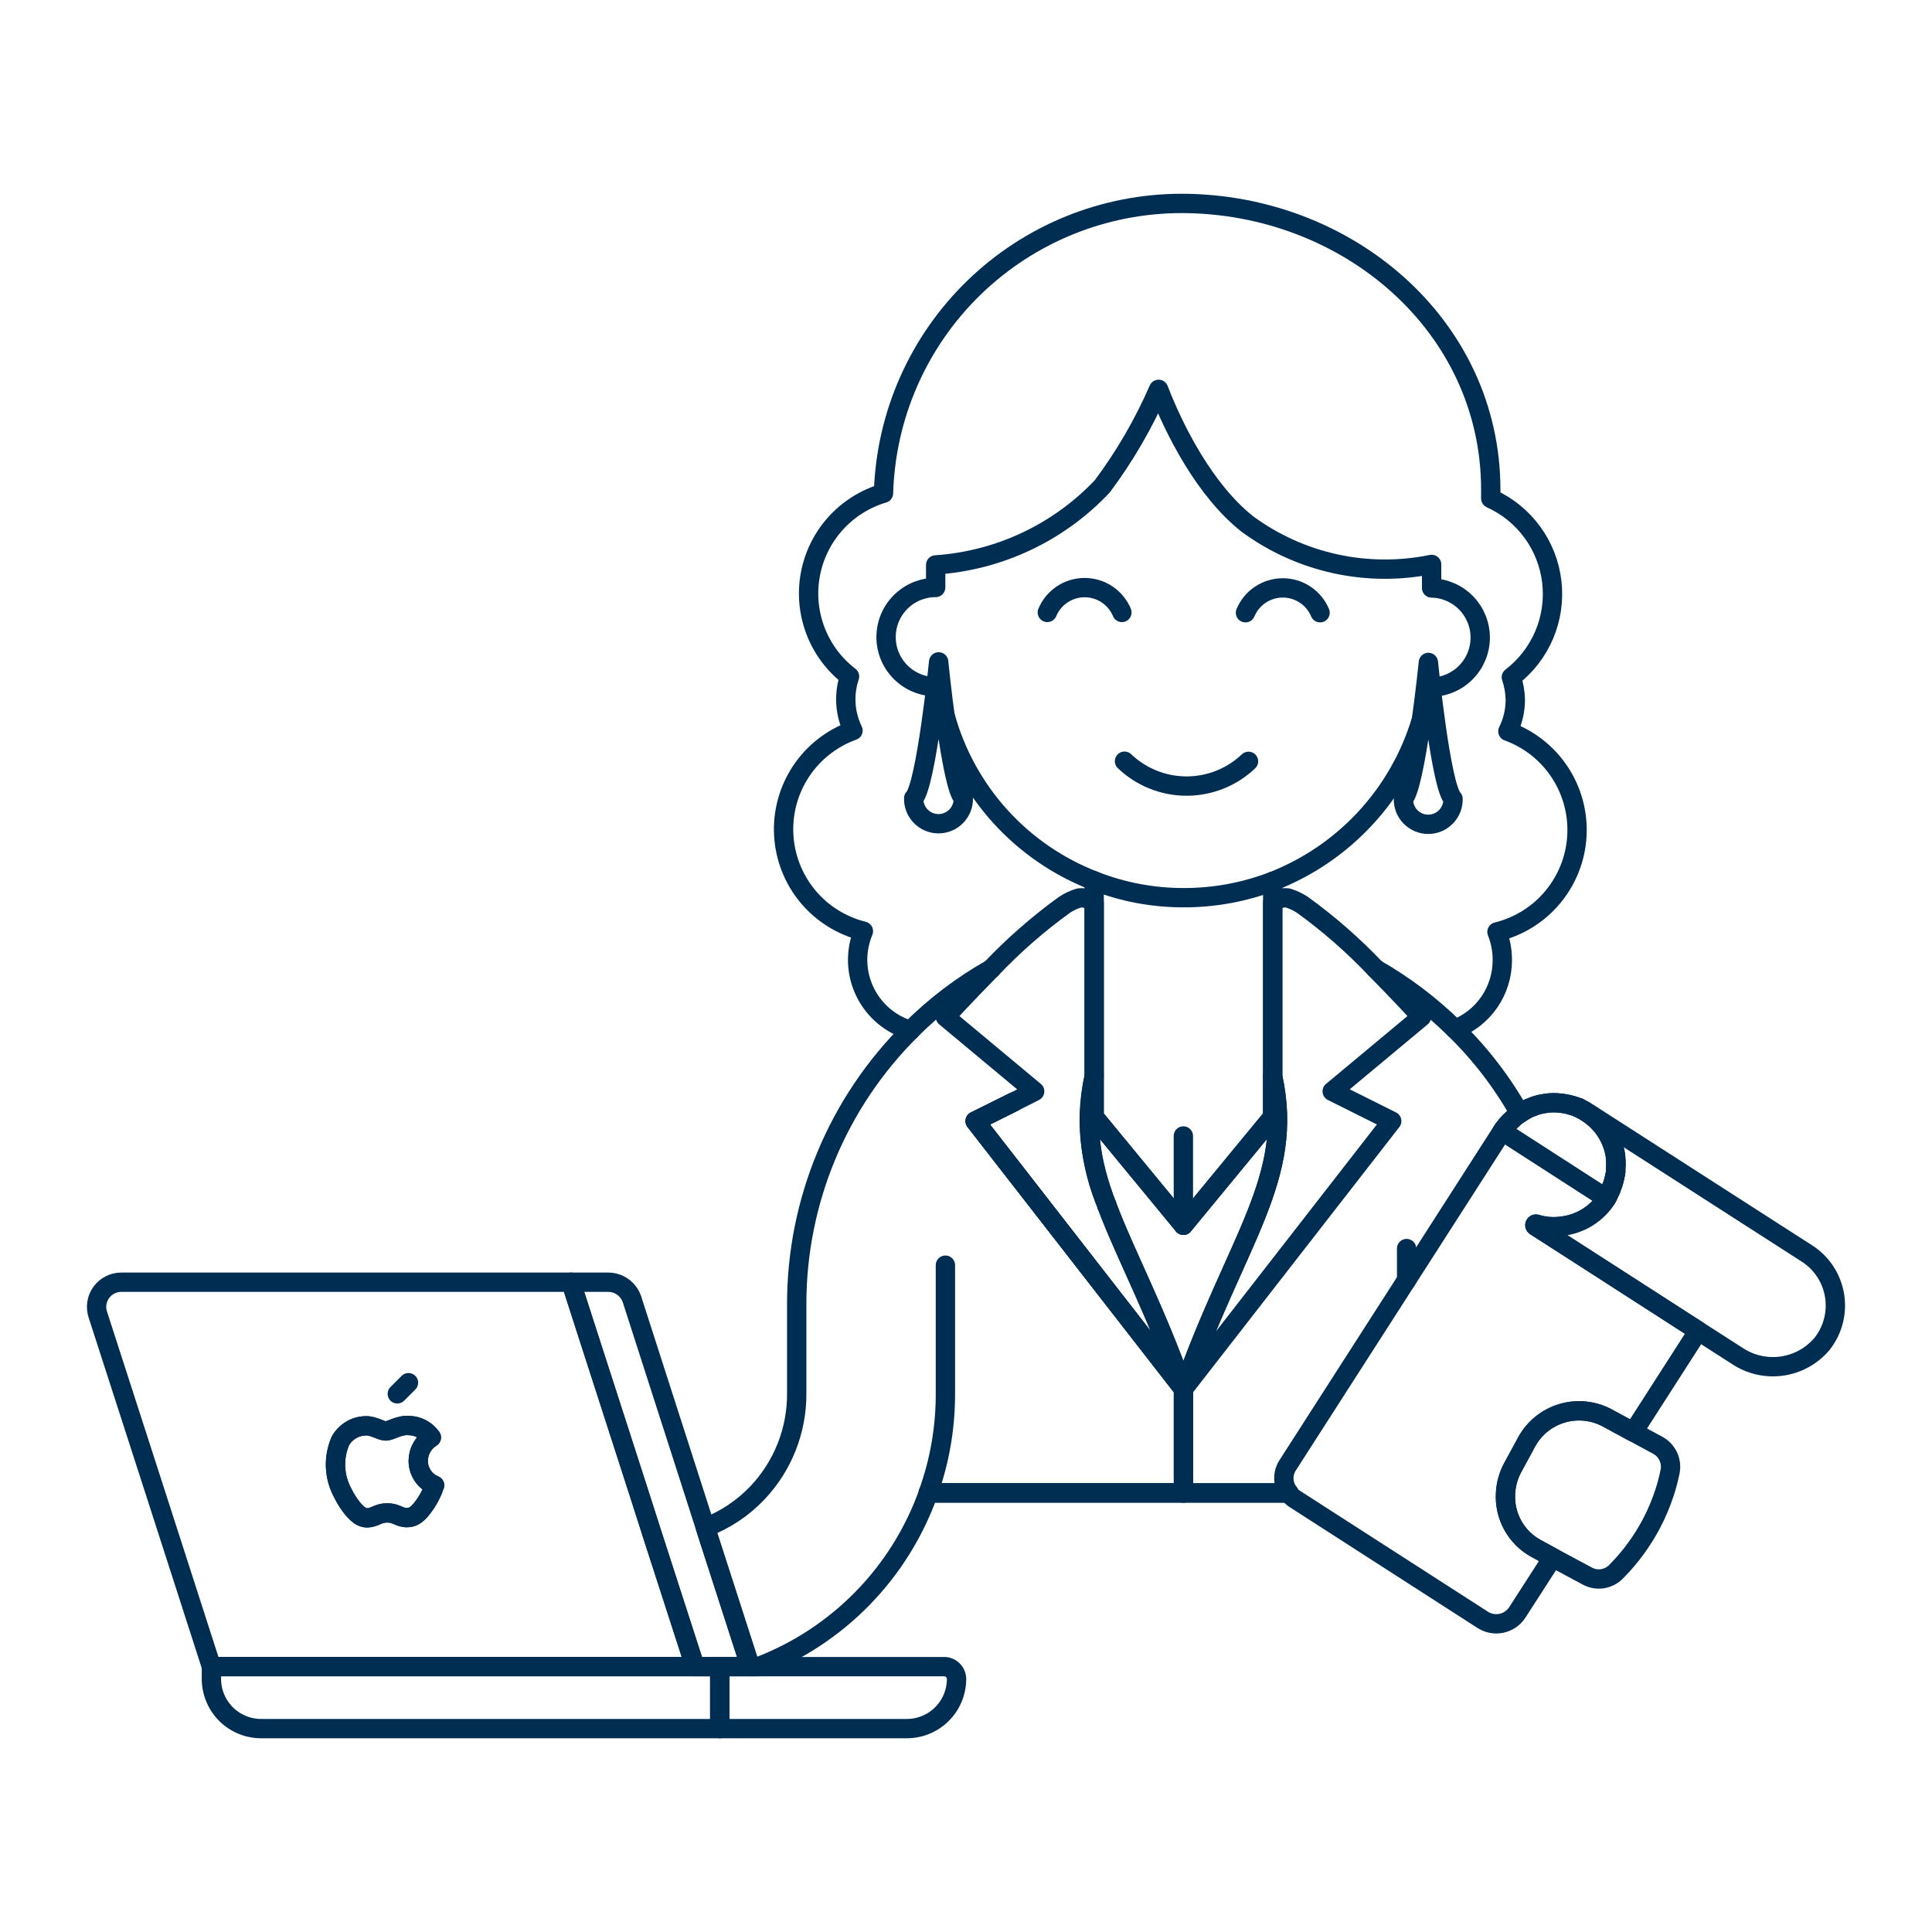 <?xml version="1.0" encoding="UTF-8"?>
<svg xmlns="http://www.w3.org/2000/svg" fill="none" viewBox="0 0 100 100" height="400" width="400">
  <path stroke="#002d52" stroke-linecap="round" stroke-linejoin="round" d="M22.494 76.882C22.481 76.895 22.443 77.049 22.34 77.267C22.258 77.445 22.163 77.616 22.058 77.781C21.788 78.166 21.519 78.551 21.082 78.551C20.672 78.564 20.53 78.307 20.043 78.307C19.556 78.307 19.414 78.551 19.016 78.564C18.618 78.577 18.284 78.153 18.016 77.764C17.911 77.603 17.817 77.436 17.733 77.264C17.513 76.855 17.388 76.401 17.368 75.936C17.348 75.472 17.434 75.009 17.618 74.582C17.749 74.349 17.939 74.154 18.169 74.017C18.398 73.879 18.66 73.805 18.927 73.799C19.338 73.786 19.727 74.068 19.967 74.068C20.207 74.068 20.685 73.735 21.173 73.786C21.4 73.79 21.623 73.849 21.824 73.956C22.025 74.063 22.198 74.216 22.328 74.402C22.122 74.529 21.951 74.707 21.832 74.918C21.713 75.129 21.65 75.367 21.648 75.609C21.646 75.882 21.725 76.148 21.876 76.375C22.027 76.602 22.242 76.778 22.494 76.882V76.882Z"></path>
  <path stroke="#002d52" stroke-linecap="round" stroke-linejoin="round" d="M57.289 62.405H57.302V62.418"></path>
  <path stroke="#002d52" stroke-linecap="round" stroke-linejoin="round" d="M47.124 53.331C46.332 53.098 45.638 52.614 45.145 51.952C44.652 51.29 44.387 50.486 44.39 49.66C44.396 49.158 44.497 48.661 44.69 48.197C43.558 47.918 42.545 47.282 41.802 46.383C41.059 45.484 40.626 44.37 40.565 43.205C40.505 42.041 40.821 40.887 41.467 39.916C42.112 38.945 43.054 38.208 44.151 37.813C43.726 36.939 43.662 35.934 43.972 35.013C43.18 34.406 42.571 33.591 42.213 32.659C41.855 31.727 41.762 30.714 41.944 29.732C42.126 28.751 42.576 27.838 43.244 27.097C43.912 26.355 44.773 25.812 45.73 25.529C45.845 21.511 47.523 17.696 50.406 14.896C53.289 12.095 57.15 10.528 61.17 10.529C69.705 10.542 77.162 16.818 77.162 25.353V25.8C78.018 26.186 78.759 26.787 79.313 27.545C79.867 28.303 80.215 29.192 80.322 30.125C80.43 31.057 80.293 32.002 79.926 32.866C79.558 33.73 78.973 34.484 78.227 35.054C78.355 35.431 78.424 35.825 78.433 36.222C78.431 36.788 78.299 37.345 78.048 37.852C79.145 38.249 80.084 38.989 80.728 39.962C81.371 40.935 81.684 42.089 81.621 43.253C81.558 44.418 81.121 45.531 80.376 46.428C79.631 47.326 78.616 47.959 77.483 48.235C77.669 48.701 77.763 49.199 77.76 49.7C77.761 50.473 77.527 51.228 77.09 51.865C76.652 52.502 76.031 52.992 75.309 53.268"></path>
  <path stroke="#002d52" stroke-linecap="round" stroke-linejoin="round" d="M52.463 57.04L50.474 58.028L61.255 71.89V77.267H48.048V77.28C47.319 79.324 46.156 81.186 44.638 82.737C43.12 84.288 41.284 85.491 39.256 86.264H38.833L36.51 79.064C37.533 78.674 38.456 78.059 39.21 77.264C40.518 75.881 41.244 74.047 41.238 72.143V67.513C41.235 64.877 41.754 62.267 42.765 59.833C43.776 57.398 45.259 55.189 47.129 53.331"></path>
  <path stroke="#002d52" stroke-linecap="round" stroke-linejoin="round" d="M87.9 68.886L84.537 74.123L83.189 73.391C82.47 73.006 81.628 72.921 80.847 73.154C80.066 73.387 79.408 73.92 79.018 74.636L78.287 75.984C78.076 76.381 77.953 76.819 77.927 77.267V77.28C77.89 77.861 78.02 78.441 78.302 78.951C78.584 79.46 79.007 79.879 79.519 80.155L80.366 80.617L78.53 83.467C78.343 83.749 78.053 83.947 77.723 84.019C77.392 84.091 77.046 84.031 76.759 83.852L67.043 77.6C66.909 77.52 66.795 77.41 66.71 77.279V77.266C66.552 77.062 66.462 76.814 66.453 76.556C66.444 76.298 66.515 76.044 66.658 75.829L72.806 66.254L77.748 58.554C77.799 58.477 77.848 58.4 77.902 58.336L77.927 58.31C77.953 58.269 77.984 58.23 78.017 58.195C78.096 58.103 78.182 58.017 78.274 57.938L78.287 57.925C78.377 57.834 78.476 57.753 78.582 57.682C78.604 57.66 78.63 57.643 78.659 57.63H78.672C78.723 57.592 78.772 57.566 78.826 57.53C78.874 57.495 78.926 57.465 78.98 57.44C78.98 57.427 78.98 57.427 78.993 57.427C79.093 57.379 79.195 57.337 79.3 57.3C79.421 57.249 79.546 57.206 79.672 57.171C79.787 57.146 79.916 57.12 80.031 57.107C80.286 57.069 80.546 57.069 80.801 57.107C80.862 57.108 80.922 57.117 80.981 57.133C81.095 57.145 81.207 57.171 81.315 57.21H81.34C81.456 57.248 81.584 57.287 81.7 57.338H81.725L81.751 57.364C81.895 57.428 82.032 57.506 82.162 57.595C82.278 57.669 82.39 57.751 82.495 57.839C82.602 57.926 82.702 58.02 82.795 58.121C83.203 58.563 83.48 59.11 83.595 59.7C83.641 59.971 83.654 60.247 83.634 60.521C83.643 60.594 83.638 60.668 83.621 60.739C83.595 60.88 83.557 61.039 83.521 61.176C83.493 61.272 83.46 61.366 83.421 61.458C83.401 61.544 83.367 61.627 83.321 61.702C83.295 61.753 83.27 61.817 83.244 61.869C83.224 61.923 83.198 61.974 83.167 62.023C82.915 62.416 82.58 62.748 82.185 62.997C81.79 63.245 81.345 63.403 80.882 63.46C80.427 63.529 79.962 63.495 79.522 63.36C79.509 63.356 79.496 63.357 79.483 63.362C79.471 63.367 79.461 63.377 79.455 63.389C79.449 63.401 79.447 63.414 79.45 63.427C79.453 63.441 79.46 63.452 79.471 63.46L81.071 64.487L87.9 68.886Z"></path>
  <path stroke="#002d52" stroke-linecap="round" stroke-linejoin="round" d="M52.463 57.04L50.474 58.028L61.255 71.89V77.267H48.048V77.28H61.255H66.71"></path>
  <path stroke="#002d52" stroke-linecap="round" stroke-linejoin="round" d="M94.292 69.579C93.76 70.199 93.019 70.602 92.21 70.711C91.4 70.82 90.579 70.627 89.902 70.17L87.902 68.886L81.061 64.486L79.461 63.459C79.45 63.451 79.443 63.439 79.44 63.426C79.437 63.413 79.439 63.4 79.445 63.388C79.451 63.376 79.461 63.366 79.473 63.361C79.486 63.356 79.499 63.355 79.512 63.359C79.952 63.494 80.417 63.528 80.872 63.459C81.335 63.402 81.78 63.244 82.175 62.995C82.57 62.747 82.905 62.415 83.157 62.022C83.188 61.973 83.213 61.922 83.234 61.868C83.26 61.816 83.285 61.752 83.311 61.701C83.357 61.625 83.391 61.543 83.411 61.457C83.45 61.365 83.483 61.271 83.511 61.175C83.55 61.033 83.588 60.875 83.611 60.738C83.628 60.667 83.633 60.593 83.624 60.52C83.644 60.246 83.631 59.97 83.585 59.699C83.47 59.109 83.193 58.562 82.785 58.12C82.692 58.019 82.592 57.925 82.485 57.838C82.38 57.749 82.268 57.668 82.152 57.594C82.022 57.505 81.885 57.427 81.741 57.363L81.715 57.337C81.728 57.35 81.754 57.35 81.767 57.363C81.911 57.427 82.048 57.504 82.177 57.594L82.344 57.694L93.51 64.869C93.891 65.11 94.217 65.429 94.466 65.804C94.715 66.18 94.882 66.604 94.956 67.049C95.029 67.493 95.009 67.949 94.894 68.385C94.78 68.821 94.575 69.228 94.292 69.579Z"></path>
  <path stroke="#002d52" stroke-linecap="round" stroke-linejoin="round" d="M78.659 57.63C77.757 56.022 76.629 54.552 75.309 53.266C74.08 52.053 72.699 51.005 71.2 50.148"></path>
  <path stroke="#002d52" stroke-linecap="round" stroke-linejoin="round" d="M51.308 50.148C49.775 51.014 48.368 52.085 47.124 53.331"></path>
  <path stroke="#002d52" stroke-linecap="round" stroke-linejoin="round" d="M72.806 66.255V64.625"></path>
  <path stroke="#002d52" stroke-linecap="round" stroke-linejoin="round" d="M69.752 56.886L72.036 58.028L61.255 71.89C64.002 64.112 67.031 60.98 65.875 55.718V46.734C65.976 46.636 66.098 46.563 66.231 46.518C66.365 46.474 66.506 46.46 66.646 46.477C66.919 46.558 67.178 46.679 67.416 46.836C68.777 47.82 70.044 48.929 71.2 50.148C72.509 51.47 73.574 52.638 73.574 52.638L68.954 56.488L69.752 56.886Z"></path>
  <path stroke="#002d52" stroke-linecap="round" stroke-linejoin="round" d="M52.463 57.04L53.554 56.488L48.934 52.638C48.934 52.638 50 51.47 51.308 50.148C52.465 48.929 53.732 47.82 55.094 46.836C55.331 46.677 55.59 46.556 55.864 46.477C56.003 46.462 56.144 46.477 56.277 46.521C56.41 46.565 56.532 46.638 56.634 46.734V55.718C56.16 57.963 56.394 60.299 57.302 62.405V62.418C58.252 64.946 59.792 67.757 61.255 71.89L50.474 58.028L52.463 57.04Z"></path>
  <path stroke="#002d52" stroke-linecap="round" stroke-linejoin="round" d="M61.251 71.89C58.494 64.112 55.475 60.99 56.63 55.718V57.812L61.251 63.419L65.871 57.812V55.718C67.027 60.985 64.007 64.112 61.251 71.89Z"></path>
  <path stroke="#002d52" stroke-linecap="round" stroke-linejoin="round" d="M56.634 45.591V46.734V55.718V57.81L61.255 63.419L65.875 57.81V55.718V46.734V45.617"></path>
  <path stroke="#002d52" stroke-linecap="round" stroke-linejoin="round" d="M48.934 65.485V72.146C48.938 73.892 48.638 75.624 48.048 77.267"></path>
  <path stroke="#002d52" stroke-linecap="round" stroke-linejoin="round" d="M61.255 77.28V77.267"></path>
  <path stroke="#002d52" stroke-linecap="round" stroke-linejoin="round" d="M61.251 63.419V58.798"></path>
  <path stroke="#002d52" stroke-linecap="round" stroke-linejoin="round" d="M86.437 76.2C86.362 76.56 86.268 76.916 86.154 77.265C85.973 77.818 85.746 78.355 85.474 78.87C84.993 79.781 84.379 80.616 83.652 81.347C83.46 81.547 83.206 81.676 82.932 81.716C82.657 81.755 82.378 81.702 82.137 81.565L80.366 80.615L79.519 80.153C79.006 79.876 78.584 79.459 78.302 78.949C78.019 78.439 77.889 77.859 77.927 77.278V77.265C77.953 76.816 78.076 76.379 78.287 75.982L79.018 74.634C79.408 73.918 80.065 73.385 80.847 73.152C81.628 72.918 82.47 73.004 83.189 73.389L84.537 74.121L85.795 74.801C86.041 74.931 86.237 75.139 86.353 75.392C86.469 75.645 86.498 75.929 86.437 76.2Z"></path>
  <path stroke="#002d52" stroke-linecap="round" stroke-linejoin="round" d="M81.713 57.335C81.593 57.281 81.469 57.238 81.341 57.207"></path>
  <path stroke="#002d52" stroke-linecap="round" stroke-linejoin="round" d="M20.564 72.146L21.143 71.568"></path>
  <path stroke="#002d52" stroke-linecap="round" stroke-linejoin="round" d="M33.814 79.59L33.07 77.267L29.553 66.367H6.284C6.081 66.366 5.881 66.413 5.7 66.505C5.519 66.596 5.362 66.73 5.243 66.894C5.124 67.059 5.045 67.249 5.014 67.45C4.983 67.65 5.001 67.855 5.065 68.048L8.042 77.263L10.942 86.263H35.971L33.814 79.59ZM22.34 77.267C22.258 77.444 22.163 77.616 22.058 77.781C21.788 78.166 21.519 78.551 21.082 78.551C20.672 78.564 20.53 78.307 20.043 78.307C19.556 78.307 19.414 78.551 19.016 78.564C18.618 78.577 18.284 78.153 18.016 77.764C17.911 77.603 17.817 77.436 17.733 77.264C17.513 76.855 17.388 76.401 17.368 75.936C17.348 75.472 17.434 75.009 17.618 74.582C17.749 74.349 17.939 74.154 18.169 74.017C18.398 73.879 18.66 73.804 18.927 73.799C19.338 73.786 19.727 74.068 19.967 74.068C20.207 74.068 20.685 73.735 21.173 73.786C21.401 73.79 21.624 73.849 21.824 73.956C22.025 74.063 22.198 74.216 22.328 74.402C22.122 74.529 21.951 74.706 21.832 74.918C21.713 75.129 21.65 75.367 21.648 75.609C21.647 75.881 21.727 76.147 21.878 76.373C22.028 76.6 22.244 76.776 22.495 76.879C22.481 76.9 22.443 77.049 22.34 77.267Z"></path>
  <path stroke="#002d52" stroke-linecap="round" stroke-linejoin="round" d="M48.921 37.056C49.449 38.983 50.422 40.759 51.761 42.241C53.101 43.724 54.77 44.871 56.634 45.591C58.106 46.17 59.673 46.466 61.255 46.464C62.834 46.469 64.4 46.182 65.875 45.617C67.699 44.907 69.337 43.791 70.667 42.355C71.997 40.919 72.983 39.199 73.551 37.326C73.558 37.319 73.562 37.31 73.563 37.3"></path>
  <path stroke="#002d52" stroke-linecap="round" stroke-linejoin="round" d="M74.077 35.567H74.1C74.772 35.554 75.412 35.278 75.882 34.798C76.353 34.318 76.616 33.673 76.616 33.001C76.616 32.328 76.353 31.683 75.882 31.203C75.412 30.724 74.772 30.447 74.1 30.434V29.214C72.453 29.552 70.752 29.54 69.11 29.18C67.467 28.82 65.918 28.119 64.563 27.122C62.369 25.389 60.79 22.283 59.969 20.153C59.194 21.932 58.216 23.616 57.055 25.171C54.796 27.567 51.715 29.02 48.43 29.24V30.408C47.749 30.408 47.096 30.678 46.615 31.16C46.133 31.641 45.863 32.294 45.863 32.975C45.863 33.656 46.133 34.309 46.615 34.79C47.096 35.272 47.749 35.542 48.43 35.542H48.443"></path>
  <path stroke="#002d52" stroke-linecap="round" stroke-linejoin="round" d="M68.327 31.715C68.168 31.334 67.9 31.009 67.556 30.78C67.213 30.551 66.809 30.429 66.397 30.429C65.984 30.429 65.58 30.551 65.237 30.78C64.893 31.009 64.625 31.334 64.466 31.715"></path>
  <path stroke="#002d52" stroke-linecap="round" stroke-linejoin="round" d="M58.07 31.7C57.911 31.319 57.643 30.994 57.299 30.765C56.956 30.536 56.552 30.414 56.139 30.414C55.727 30.414 55.323 30.536 54.98 30.765C54.636 30.994 54.368 31.319 54.209 31.7"></path>
  <path stroke="#002d52" stroke-linecap="round" stroke-linejoin="round" d="M58.205 39.4C59.069 40.225 60.218 40.686 61.412 40.687C62.607 40.689 63.756 40.23 64.622 39.407"></path>
  <path stroke="#002d52" stroke-linecap="round" stroke-linejoin="round" d="M48.585 34.259C48.585 34.259 47.935 40.675 47.293 41.316C47.288 41.488 47.318 41.658 47.38 41.818C47.443 41.978 47.536 42.124 47.656 42.247C47.776 42.37 47.919 42.468 48.077 42.535C48.235 42.602 48.405 42.636 48.577 42.636C48.748 42.636 48.918 42.602 49.076 42.535C49.234 42.468 49.377 42.37 49.497 42.247C49.617 42.124 49.71 41.978 49.773 41.818C49.835 41.658 49.865 41.488 49.86 41.316C49.219 40.677 48.585 34.259 48.585 34.259Z"></path>
  <path stroke="#002d52" stroke-linecap="round" stroke-linejoin="round" d="M73.933 34.288C73.933 34.288 73.284 40.705 72.641 41.346C72.636 41.518 72.666 41.688 72.728 41.848C72.79 42.008 72.884 42.154 73.004 42.277C73.124 42.4 73.267 42.498 73.425 42.565C73.583 42.632 73.753 42.666 73.924 42.666C74.096 42.666 74.266 42.632 74.424 42.565C74.582 42.498 74.725 42.4 74.845 42.277C74.965 42.154 75.058 42.008 75.121 41.848C75.183 41.688 75.213 41.518 75.208 41.346C74.567 40.707 73.933 34.288 73.933 34.288Z"></path>
  <path stroke="#002d52" stroke-linecap="round" stroke-linejoin="round" d="M38.833 86.264H35.971L33.814 79.59L33.07 77.267L29.553 66.367H31.478C31.75 66.367 32.016 66.452 32.237 66.611C32.458 66.77 32.624 66.994 32.711 67.252L35.932 77.263L36.51 79.063L38.833 86.264Z"></path>
  <path stroke="#002d52" stroke-linecap="round" stroke-linejoin="round" d="M66.71 77.267H61.255"></path>
  <path stroke="#002d52" stroke-linecap="round" stroke-linejoin="round" d="M49.511 86.906C49.509 87.586 49.238 88.238 48.757 88.719C48.276 89.2 47.624 89.471 46.944 89.473H37.254V86.264H48.869C49.039 86.264 49.202 86.332 49.322 86.453C49.443 86.573 49.51 86.736 49.511 86.906V86.906Z"></path>
  <path stroke="#002d52" stroke-linecap="round" stroke-linejoin="round" d="M37.254 86.264V89.473H13.51C12.83 89.471 12.178 89.2 11.697 88.719C11.216 88.238 10.945 87.586 10.943 86.906V86.264H37.254Z"></path>
  <path stroke="#002d52" stroke-linecap="round" stroke-linejoin="round" d="M83.626 60.518C83.635 60.591 83.63 60.665 83.613 60.736C83.587 60.877 83.549 61.036 83.513 61.173C83.485 61.269 83.452 61.363 83.413 61.455C83.393 61.541 83.359 61.623 83.313 61.699C83.287 61.75 83.262 61.814 83.236 61.866C83.21 61.918 83.172 61.966 83.136 62.02L77.759 58.554H77.746C77.797 58.477 77.861 58.4 77.913 58.336L77.938 58.31C77.964 58.269 77.994 58.23 78.028 58.195C78.107 58.103 78.193 58.017 78.285 57.938L78.298 57.925C78.388 57.834 78.487 57.752 78.593 57.682C78.615 57.66 78.641 57.642 78.67 57.63H78.683L78.721 57.592C78.757 57.565 78.796 57.544 78.837 57.528C78.885 57.493 78.937 57.462 78.991 57.438C78.991 57.425 78.991 57.425 79.004 57.425C79.096 57.377 79.19 57.334 79.286 57.297C79.415 57.242 79.549 57.199 79.686 57.168C79.801 57.143 79.93 57.117 80.045 57.104C80.3 57.066 80.56 57.066 80.815 57.104C80.876 57.105 80.936 57.114 80.995 57.13C81.109 57.142 81.221 57.168 81.329 57.207C81.457 57.245 81.585 57.284 81.714 57.335H81.739L81.765 57.361C81.909 57.425 82.046 57.503 82.176 57.592C82.292 57.666 82.404 57.747 82.509 57.836C82.616 57.923 82.716 58.017 82.809 58.118C83.217 58.56 83.494 59.107 83.609 59.697C83.647 59.969 83.653 60.245 83.626 60.518V60.518Z"></path>
</svg>
